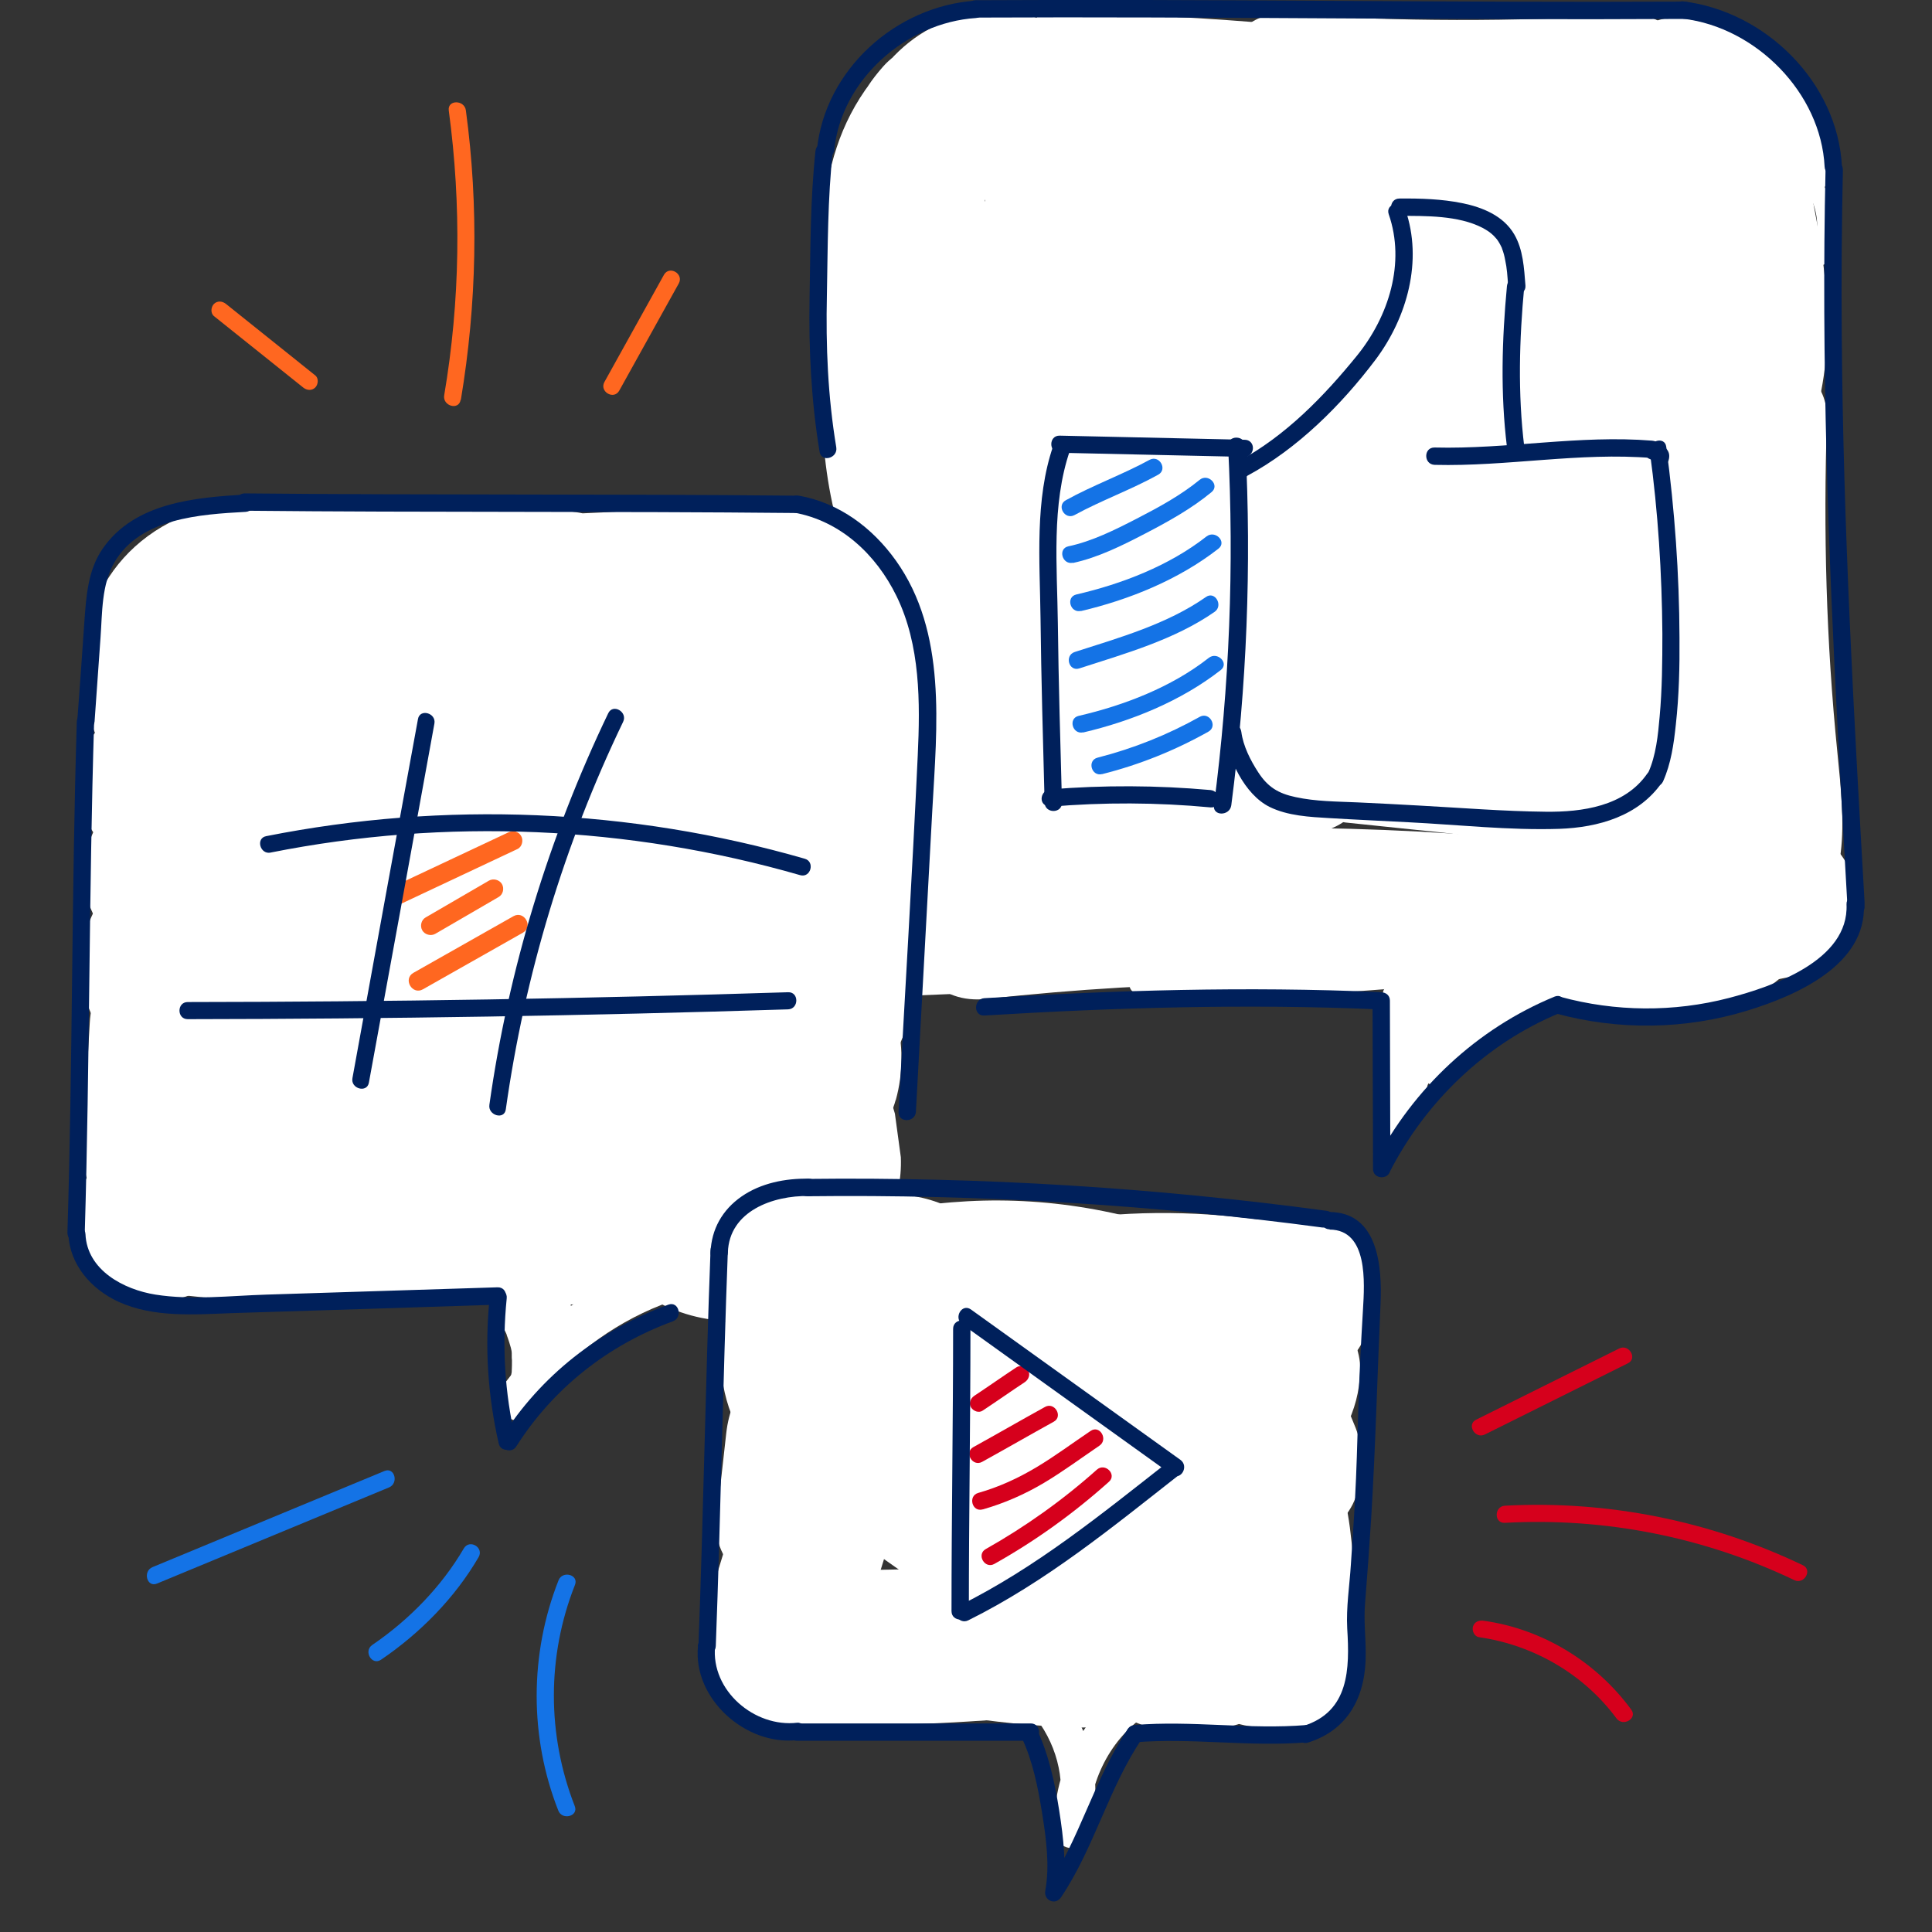 <?xml version="1.0" encoding="UTF-8"?>
<svg xmlns="http://www.w3.org/2000/svg" width="100" height="100" viewBox="0 0 100 100" fill="none">
  <rect x="0" y="0" width="100" height="100" fill="#333333" stroke="none"/>
  <g clip-path="url(#clip0_1277_374832)">
    <path d="M5.344 38.885C8.994 45.901 14.428 51.606 20.972 55.989C24.775 58.54 30.362 56.721 32.583 52.941C35.016 48.772 33.351 43.893 29.535 41.33C27.858 40.208 25.956 38.59 24.043 36.452C22.779 35.034 21.302 32.814 20.003 30.309C17.889 26.246 12.207 25.03 8.392 27.262C4.27 29.683 3.218 34.798 5.344 38.885Z" fill="white"></path>
    <path d="M40.261 62.721C40.462 62.308 40.698 61.918 40.911 61.505C41.608 60.111 39.635 62.757 40.698 61.765C40.993 61.493 41.466 61.151 41.69 60.82C40.533 61.706 40.297 61.895 40.97 61.399C41.596 60.926 42.222 60.442 42.836 59.946C44.277 58.717 45.517 56.827 45.978 55.008C46.71 52.126 46.285 49.906 45.045 47.177C44.218 45.358 41.82 43.787 39.978 43.279C37.946 42.724 35.241 42.972 33.446 44.13C31.65 45.287 30.044 47.035 29.548 49.197C29.016 51.547 29.406 53.544 30.398 55.729L30.552 56.071L29.394 51.795L29.441 52.173L29.748 49.917C29.748 50.177 29.678 50.437 29.559 50.673L30.41 48.642C30.493 48.512 31.816 47.094 30.989 47.815C31.083 47.732 32.666 46.516 31.768 47.189C30.764 47.933 29.713 48.677 28.851 49.587C27.575 50.921 26.406 52.469 25.614 54.146C24.622 56.249 24.126 58.363 24.764 60.678C25.307 62.651 26.831 64.777 28.662 65.745C32.43 67.742 38.241 66.986 40.273 62.698L40.261 62.721Z" fill="white"></path>
    <path d="M41.454 77.664C44.395 79.743 47.348 81.822 50.289 83.888C53.928 86.452 59.881 84.656 61.901 80.841C64.204 76.483 62.739 71.97 58.853 69.23C55.912 67.151 52.959 65.072 50.018 63.005C46.38 60.442 40.426 62.237 38.407 66.052C36.103 70.411 37.568 74.923 41.454 77.664Z" fill="white"></path>
    <path d="M55.38 85.164C66.294 85.164 66.318 68.202 55.38 68.202C44.442 68.202 44.442 85.164 55.38 85.164Z" fill="white"></path>
    <path d="M58.333 87.338C69.248 87.338 69.271 70.376 58.333 70.376C47.395 70.376 47.395 87.338 58.333 87.338Z" fill="white"></path>
    <path d="M59.113 87.798C70.027 87.798 70.05 70.836 59.113 70.836C48.175 70.836 48.175 87.798 59.113 87.798Z" fill="white"></path>
    <path d="M60.353 88.885C71.267 88.885 71.291 71.923 60.353 71.923C49.415 71.923 49.415 88.885 60.353 88.885Z" fill="white"></path>
    <path d="M60.66 89.192C71.574 89.192 71.597 72.23 60.66 72.23C49.722 72.23 49.722 89.192 60.66 89.192Z" fill="white"></path>
    <path d="M70.062 81.183C70.062 80.947 70.051 80.723 70.027 80.498C69.933 79.553 69.838 78.573 69.614 77.652C69.555 77.427 69.484 77.215 69.401 76.99C69.07 76.128 68.716 75.242 68.291 74.415C67.759 73.423 67.027 72.632 66.106 72.041C65.29 71.297 64.322 70.789 63.223 70.517C62.101 70.163 60.967 70.116 59.845 70.364C58.711 70.411 57.66 70.754 56.691 71.368C54.884 72.537 53.289 74.273 52.793 76.435L52.486 78.691C52.486 80.227 52.876 81.644 53.644 82.967C53.727 83.121 53.797 83.274 53.868 83.44L53.018 81.408C53.183 81.845 53.301 82.282 53.36 82.743L53.053 80.487C53.077 80.711 53.089 80.947 53.089 81.172C53.041 82.341 53.289 83.428 53.821 84.444C54.164 85.495 54.742 86.404 55.569 87.172C56.337 87.999 57.246 88.59 58.298 88.92C59.314 89.452 60.4 89.7 61.57 89.653C63.767 89.558 66.035 88.838 67.57 87.172C69.106 85.507 70.062 83.475 70.051 81.172L70.062 81.183Z" fill="white"></path>
    <path d="M39.541 51.725C44.667 51.666 49.793 51.465 54.92 51.146C59.491 50.862 63.401 47.449 63.401 42.665C63.401 38.294 59.515 33.889 54.92 34.184C49.805 34.503 44.679 34.704 39.541 34.763C34.958 34.822 31.06 38.625 31.06 43.244C31.06 47.862 34.946 51.784 39.541 51.725Z" fill="white"></path>
    <path d="M37.603 46.634C42.635 44.933 47.596 43.988 52.9 43.929C63.802 43.787 63.837 26.813 52.9 26.967C46.167 27.061 39.469 28.124 33.091 30.286C28.756 31.751 25.897 36.121 27.161 40.716C28.319 44.944 33.233 48.122 37.591 46.645L37.603 46.634Z" fill="white"></path>
    <path d="M39.233 25.951H38.926C37.757 25.904 36.67 26.152 35.654 26.683C34.603 27.026 33.693 27.605 32.926 28.431C32.099 29.199 31.508 30.109 31.177 31.16C30.646 32.176 30.398 33.263 30.445 34.432L30.752 36.688C31.154 38.129 31.886 39.369 32.938 40.432L34.65 41.755C35.973 42.523 37.402 42.913 38.926 42.913H39.233C40.403 42.96 41.489 42.712 42.505 42.181C43.556 41.838 44.466 41.259 45.234 40.432C46.06 39.664 46.651 38.755 46.982 37.704C47.513 36.688 47.761 35.601 47.714 34.432L47.407 32.176C47.005 30.735 46.273 29.494 45.222 28.431L43.509 27.108C42.186 26.341 40.757 25.951 39.233 25.951Z" fill="white"></path>
    <path d="M38.76 25.868C34.709 26.352 30.669 26.624 26.582 26.671V43.633C27.291 43.539 27.999 43.444 28.696 43.362C33.244 42.771 37.177 39.889 37.177 34.881C37.177 29.872 33.291 26.589 28.696 26.4C24.102 26.211 19.672 26.104 15.16 26.069C4.246 25.998 4.234 42.96 15.16 43.031C19.672 43.066 24.184 43.173 28.696 43.362V26.4C27.988 26.494 27.279 26.589 26.582 26.671C22.034 27.262 18.101 30.144 18.101 35.152C18.101 39.7 21.987 43.692 26.582 43.633C30.669 43.586 34.697 43.314 38.76 42.83C43.308 42.287 47.241 39.322 47.241 34.349C47.241 30.191 43.343 25.325 38.76 25.868Z" fill="white"></path>
    <path d="M12.526 66.998L23.865 67.068C28.307 67.092 32.547 63.147 32.346 58.587C32.146 54.028 28.614 50.13 23.865 50.106L12.526 50.035C8.085 50.012 3.844 53.957 4.045 58.517C4.246 63.076 7.778 66.974 12.526 66.998Z" fill="white"></path>
    <path d="M38.146 51.417H37.992C36.823 51.37 35.736 51.618 34.721 52.15C33.669 52.492 32.76 53.071 31.992 53.898C31.165 54.666 30.575 55.575 30.244 56.627C29.712 57.642 29.464 58.729 29.512 59.898L29.819 62.154C30.22 63.596 30.953 64.836 32.004 65.899L33.717 67.222C35.039 67.99 36.469 68.379 37.992 68.379H38.146C39.316 68.427 40.402 68.179 41.418 67.647C42.469 67.305 43.379 66.726 44.147 65.899C44.973 65.131 45.564 64.222 45.895 63.17C46.426 62.154 46.674 61.068 46.627 59.898L46.32 57.642C45.918 56.201 45.186 54.961 44.135 53.898L42.422 52.575C41.099 51.807 39.67 51.417 38.146 51.417Z" fill="white"></path>
    <path d="M7.175 50.272L7.246 50.472V48.334L7.482 47.756L8.923 46.315L9.502 46.067H11.64L11.439 45.996L13.837 47.838C14.062 49.173 14.156 49.516 14.121 48.878C14.121 48.665 14.121 48.453 14.109 48.24C14.109 47.815 14.085 47.389 14.073 46.953C14.05 46.102 14.038 45.24 14.014 44.389C13.979 42.688 12.798 40.905 11.061 40.515C9.195 40.09 7.612 40.858 6.526 42.358L6.289 42.677C5.049 44.389 5.935 47.224 7.73 48.169C9.809 49.268 11.912 48.547 13.223 46.728L13.459 46.409L5.97 44.377C6.029 46.929 5.569 50.177 7.199 52.291C10.081 56.024 16.495 52.599 14.912 48.122C14.215 46.149 12.136 44.614 9.975 45.311C8.026 45.949 6.419 48.134 7.163 50.248L7.175 50.272Z" fill="white"></path>
    <path d="M4.647 52.918L4.505 55.398C4.446 56.39 4.99 57.548 5.687 58.245C6.383 58.942 7.529 59.461 8.533 59.426C10.813 59.32 12.419 57.654 12.549 55.41L12.691 52.929C12.75 51.937 12.207 50.78 11.51 50.083C10.813 49.386 9.667 48.866 8.663 48.901C6.383 49.008 4.777 50.673 4.647 52.918Z" fill="white"></path>
    <path d="M6.798 37.597C6.668 37.739 6.526 37.869 6.384 37.987L7.199 37.361C7.117 37.42 7.046 37.456 6.963 37.503L7.92 37.101C7.837 37.137 7.766 37.16 7.684 37.172L8.747 37.031C8.664 37.031 8.593 37.031 8.511 37.031L9.574 37.172C9.574 37.172 9.467 37.149 9.42 37.125L10.377 37.527C10.377 37.527 10.282 37.479 10.247 37.456L11.062 38.082C11.062 38.082 10.991 38.011 10.956 37.975L11.582 38.791L11.546 38.72L11.948 39.676C11.948 39.676 11.912 39.582 11.912 39.535L12.054 40.598V40.527C12.007 40.881 11.96 41.236 11.912 41.59C11.912 41.543 11.936 41.495 11.948 41.448L11.546 42.405C11.546 42.405 11.593 42.322 11.617 42.287L10.991 43.102L11.038 43.055L10.223 43.681C10.223 43.681 10.294 43.633 10.341 43.61L9.385 44.011H9.444C9.089 44.047 8.735 44.094 8.381 44.141H8.451C8.097 44.094 7.743 44.047 7.388 43.999H7.459C8.487 44.283 9.644 44.153 10.554 43.61C11.393 43.125 12.184 42.169 12.397 41.212C12.633 40.184 12.586 39.027 11.995 38.117C11.405 37.208 10.625 36.534 9.597 36.275C7.589 35.767 5.687 36.629 4.624 38.353C3.561 40.078 3.987 42.358 5.357 43.716C6.526 44.862 8.31 45.322 9.893 44.885C10.908 44.614 11.771 44.011 12.491 43.267C13.212 42.523 13.672 41.472 13.672 40.42C13.672 39.44 13.235 38.259 12.491 37.574C11.747 36.889 10.719 36.345 9.644 36.393C8.57 36.44 7.554 36.794 6.798 37.574V37.597Z" fill="white"></path>
    <path d="M6.206 43.409L5.746 44.224L9.218 42.239H9.148C9.502 42.287 9.856 42.334 10.211 42.381C10.14 42.381 10.081 42.358 10.01 42.334L10.967 42.736C10.884 42.7 10.813 42.653 10.742 42.594L11.557 43.22C11.557 43.22 11.463 43.125 11.415 43.078L12.041 43.893C11.982 43.822 11.935 43.74 11.9 43.657L12.301 44.614C12.254 44.507 12.23 44.401 12.207 44.283L12.349 45.346C12.349 45.275 12.349 45.216 12.349 45.145L12.207 46.208C12.219 46.114 12.242 46.031 12.278 45.949L11.876 46.905C11.876 46.905 11.923 46.823 11.947 46.787L11.321 47.602L11.368 47.543C11.758 47.177 12.041 46.752 12.195 46.256C12.443 45.771 12.561 45.263 12.538 44.708C12.538 43.728 12.101 42.547 11.356 41.861C10.612 41.176 9.585 40.633 8.51 40.68L7.447 40.822C6.762 41.011 6.171 41.354 5.675 41.85C5.45 42.133 5.167 42.44 4.99 42.747C4.813 43.055 4.659 43.468 4.541 43.799C4.399 44.2 4.34 44.791 4.328 45.122C4.316 45.547 4.399 46.008 4.482 46.433C4.541 46.716 4.659 46.941 4.777 47.212C4.895 47.484 4.966 47.697 5.12 47.933C5.639 48.677 5.97 48.996 6.702 49.516C7.435 50.035 8.344 50.201 9.23 50.248C10.612 50.331 12.03 49.433 12.703 48.264L13.164 47.449C13.683 46.539 13.849 45.37 13.565 44.354C13.305 43.421 12.585 42.417 11.723 41.956C10.789 41.46 9.655 41.212 8.628 41.554C7.6 41.897 6.75 42.476 6.23 43.397L6.206 43.409Z" fill="white"></path>
    <path d="M9.112 46.728H8.356C9.644 48.405 10.943 50.106 12.231 51.795C12.55 50.614 12.573 49.291 12.207 48.122C11.9 47.142 11.262 46.244 10.364 45.724C9.467 45.204 8.238 45.004 7.27 45.322C6.301 45.641 5.356 46.244 4.872 47.165C4.388 48.087 4.14 49.22 4.47 50.26C4.518 50.402 4.553 50.543 4.577 50.697L4.435 49.634C4.458 49.858 4.47 50.071 4.435 50.295L4.577 49.232C4.553 49.386 4.529 49.528 4.482 49.669C4.293 50.378 4.293 51.099 4.482 51.807C4.612 52.327 4.848 52.788 5.203 53.177C5.486 53.614 5.864 53.957 6.325 54.217C6.951 54.583 7.624 54.76 8.356 54.76H9.112C10.128 54.796 11.239 54.311 11.959 53.603C12.68 52.894 13.176 51.76 13.14 50.756C13.105 49.752 12.751 48.642 11.959 47.909C11.168 47.177 10.211 46.752 9.112 46.728Z" fill="white"></path>
    <path d="M9.396 59.461L9.301 59.438L10.258 59.839L10.176 59.792L10.991 60.418L10.92 60.347L11.546 61.162L11.498 61.08L11.9 62.036L11.877 61.942L12.018 63.005V62.91C10.695 64.245 9.349 65.592 8.014 66.927C8.735 66.903 9.455 66.891 10.176 66.868C11.227 66.832 12.266 66.442 13.022 65.686C13.719 64.989 14.239 63.844 14.204 62.84C14.168 61.836 13.814 60.725 13.022 59.993C12.231 59.261 11.262 58.788 10.176 58.812C9.455 58.835 8.735 58.847 8.014 58.871C7.01 58.894 5.864 59.284 5.167 60.052L4.541 60.867C4.175 61.493 3.998 62.166 3.998 62.899C3.951 63.229 4.057 63.832 4.151 64.151C4.305 64.694 4.577 65.167 4.919 65.604C5.498 66.36 6.289 66.997 7.246 67.186C8.321 67.399 9.372 67.352 10.341 66.785C11.18 66.3 11.971 65.344 12.184 64.387C12.42 63.359 12.373 62.202 11.782 61.292C11.239 60.454 10.4 59.65 9.384 59.45L9.396 59.461Z" fill="white"></path>
    <path d="M9.738 67.068C11.912 67.328 14.073 67.352 16.258 67.175C18.444 66.998 20.381 65.45 20.274 63.159C20.18 61.139 18.503 58.953 16.258 59.142C14.014 59.331 11.912 59.296 9.738 59.036C7.565 58.776 5.628 61.056 5.722 63.052C5.828 65.438 7.494 66.808 9.738 67.068Z" fill="white"></path>
    <path d="M27.126 67.6L31.472 67.458C33.575 67.387 35.595 65.663 35.488 63.442C35.382 61.221 33.717 59.355 31.472 59.426L27.126 59.568C25.023 59.639 23.003 61.363 23.11 63.584C23.216 65.804 24.881 67.671 27.126 67.6Z" fill="white"></path>
    <path d="M46.367 56.934C46.757 55.516 46.757 54.04 46.367 52.622C46.108 51.654 45.387 50.732 44.525 50.224C43.663 49.717 42.399 49.504 41.43 49.823C39.351 50.496 38.028 52.599 38.619 54.76C38.678 54.961 38.713 55.162 38.749 55.374L38.607 54.311C38.642 54.63 38.642 54.937 38.607 55.256L38.749 54.193C38.713 54.406 38.678 54.607 38.619 54.807C38.347 55.812 38.501 57.005 39.02 57.902C39.505 58.741 40.462 59.532 41.418 59.745C42.446 59.981 43.603 59.934 44.513 59.343C45.422 58.753 46.084 57.973 46.356 56.946L46.367 56.934Z" fill="white"></path>
    <path d="M44.56 56.284C45.364 55.67 45.754 55.41 46.297 54.548C46.557 54.122 46.769 53.65 46.887 53.166C47.006 52.681 47.088 52.15 47.065 51.642C47.005 50.602 46.828 50.154 46.403 49.209C46.155 48.736 45.801 48.37 45.364 48.086C44.974 47.732 44.525 47.496 43.993 47.366C43.037 47.106 41.749 47.224 40.899 47.767C40.048 48.311 39.281 49.15 39.056 50.165L38.914 51.228C38.914 51.949 39.103 52.634 39.458 53.26L39.493 53.331L39.092 52.374C39.127 52.48 39.162 52.587 39.174 52.693L39.032 51.63C39.032 51.748 39.032 51.854 39.032 51.961L39.174 50.898C39.151 51.016 39.127 51.11 39.08 51.217L39.481 50.26C39.434 50.366 39.375 50.461 39.316 50.543L39.942 49.728C39.883 49.799 39.836 49.846 39.765 49.906L40.58 49.279L40.509 49.327C40.036 49.575 39.67 49.929 39.387 50.366C39.032 50.756 38.796 51.205 38.666 51.736C38.406 52.693 38.525 53.981 39.068 54.831C39.611 55.681 40.45 56.449 41.466 56.674L42.529 56.816C43.249 56.816 43.934 56.627 44.56 56.272V56.284Z" fill="white"></path>
    <path d="M40.166 89.228C44.265 89.381 48.352 89.287 52.438 88.932C57.553 88.495 57.6 80.451 52.438 80.9C48.352 81.254 44.265 81.349 40.166 81.195C34.992 80.995 35.004 89.027 40.166 89.228Z" fill="white"></path>
    <path d="M44.961 83.286C45.895 80.239 46.84 77.179 47.773 74.132C49.296 69.183 41.536 67.056 40.024 71.994C39.091 75.041 38.146 78.101 37.213 81.148C35.689 86.097 43.45 88.224 44.961 83.286Z" fill="white"></path>
    <path d="M45.116 78.715L45.623 74.179C45.86 72.088 43.604 70.069 41.608 70.163C39.233 70.269 37.84 71.935 37.591 74.179L37.084 78.715C36.847 80.805 39.103 82.825 41.1 82.731C43.474 82.625 44.868 80.959 45.116 78.715Z" fill="white"></path>
    <path d="M47.253 70.624C50.242 69.939 53.218 69.974 56.195 70.706C61.215 71.935 63.365 64.186 58.333 62.958C53.927 61.883 49.533 61.871 45.115 62.875C40.072 64.033 42.209 71.781 47.253 70.624Z" fill="white"></path>
    <path d="M57.092 70.966C60.057 70.695 62.986 70.765 65.904 71.356L64.947 64.009L64.534 64.198C62.573 65.119 62.065 67.942 63.093 69.691C64.274 71.699 66.613 72.053 68.585 71.132L68.999 70.943C72.07 69.501 71.326 64.257 68.042 63.596C64.416 62.875 60.778 62.592 57.092 62.922C54.931 63.111 53.076 64.635 53.076 66.938C53.076 68.958 54.919 71.155 57.092 70.954V70.966Z" fill="white"></path>
    <path d="M67.027 70.754C72.2 70.754 72.2 62.721 67.027 62.721C61.853 62.721 61.853 70.754 67.027 70.754Z" fill="white"></path>
    <path d="M65.326 89.393C70.499 89.393 70.499 81.361 65.326 81.361C60.152 81.361 60.152 89.393 65.326 89.393Z" fill="white"></path>
    <path d="M64.416 89.192L65.562 89.393C66.094 89.558 66.625 89.582 67.168 89.464C67.7 89.44 68.196 89.275 68.657 88.991C69.495 88.507 70.287 87.55 70.499 86.593C70.736 85.566 70.688 84.408 70.098 83.499C69.507 82.589 68.728 81.963 67.7 81.656C67.216 81.502 66.719 81.361 66.235 81.207C65.255 80.912 64.015 81.101 63.141 81.609C62.266 82.117 61.511 83.05 61.298 84.007C61.062 85.034 61.109 86.192 61.699 87.101C62.29 88.011 63.07 88.637 64.097 88.944C64.582 89.097 65.078 89.239 65.562 89.393L67.7 81.644L66.554 81.443C66.023 81.278 65.491 81.254 64.948 81.373C64.416 81.396 63.92 81.561 63.459 81.845C62.621 82.329 61.829 83.286 61.617 84.243C61.38 85.27 61.428 86.428 62.018 87.338C62.55 88.164 63.4 89.015 64.416 89.18V89.192Z" fill="white"></path>
    <path d="M66.708 78.809L65.775 78.68C65.243 78.514 64.711 78.49 64.168 78.609C63.636 78.632 63.14 78.798 62.68 79.081C62.207 79.329 61.841 79.683 61.558 80.121C61.203 80.51 60.967 80.959 60.837 81.491L60.695 82.554C60.695 83.274 60.884 83.959 61.239 84.585L61.865 85.4C62.361 85.897 62.951 86.239 63.636 86.428L64.57 86.558C65.101 86.723 65.633 86.747 66.176 86.629C66.708 86.605 67.204 86.44 67.664 86.156C68.137 85.908 68.503 85.554 68.787 85.117C69.141 84.727 69.377 84.278 69.507 83.747L69.649 82.684C69.649 81.963 69.46 81.278 69.105 80.652L68.479 79.837C67.983 79.341 67.393 78.998 66.708 78.809Z" fill="white"></path>
    <path d="M56.006 81.373C55.096 81.361 54.187 81.325 53.277 81.254C52.25 81.172 52.049 81.148 51.187 81.006C49.119 80.676 46.757 81.538 46.249 83.818C45.812 85.755 46.84 88.401 49.06 88.755C51.281 89.109 53.679 89.381 56.029 89.416C58.132 89.44 60.14 87.55 60.045 85.4C59.951 83.251 58.285 81.408 56.029 81.384L56.006 81.373Z" fill="white"></path>
    <path d="M68.751 70.943L68.609 70.624C68.361 70.151 68.007 69.785 67.569 69.502C67.18 69.147 66.731 68.911 66.199 68.781C65.668 68.616 65.136 68.592 64.593 68.71C64.061 68.734 63.565 68.899 63.105 69.183L62.289 69.809C61.793 70.305 61.451 70.895 61.262 71.581L61.12 72.644C61.12 73.364 61.309 74.049 61.663 74.675L61.805 74.994C62.053 75.467 62.408 75.833 62.845 76.116C63.234 76.471 63.683 76.707 64.215 76.837C64.746 77.002 65.278 77.026 65.821 76.908C66.353 76.884 66.849 76.719 67.31 76.435L68.125 75.809C68.621 75.313 68.963 74.722 69.152 74.037L69.294 72.974C69.294 72.254 69.105 71.569 68.751 70.943Z" fill="white"></path>
    <path d="M68.326 75.644C68.609 75.407 68.798 75.124 69.034 74.829C69.271 74.533 69.483 74.273 69.637 73.943C70.121 72.927 70.369 72.076 70.405 70.931C70.428 69.915 69.932 68.793 69.223 68.084C68.515 67.375 67.381 66.867 66.377 66.903C65.373 66.938 64.262 67.293 63.53 68.084C62.798 68.876 62.384 69.832 62.349 70.931C62.349 71.049 62.349 71.155 62.325 71.273L62.467 70.21C62.432 70.399 62.384 70.576 62.325 70.754L62.727 69.797C62.632 70.009 62.526 70.198 62.396 70.387L63.022 69.572C62.904 69.726 62.774 69.856 62.632 69.974C61.888 70.612 61.451 71.864 61.451 72.821C61.451 73.777 61.888 74.982 62.632 75.667C63.377 76.352 64.404 76.896 65.479 76.849L66.542 76.707C67.227 76.518 67.818 76.175 68.314 75.679L68.326 75.644Z" fill="white"></path>
    <path d="M62.632 76.683C62.727 76.801 62.798 76.919 62.857 77.061L62.455 76.104C62.502 76.246 62.55 76.376 62.561 76.53L62.42 75.467C62.431 75.608 62.431 75.75 62.42 75.904L62.561 74.841C62.561 74.841 62.538 74.959 62.526 75.006C62.278 76.045 62.384 77.168 62.928 78.101C63.176 78.573 63.53 78.939 63.967 79.223C64.357 79.577 64.806 79.813 65.337 79.943C66.365 80.18 67.522 80.132 68.432 79.542C69.294 78.987 70.038 78.171 70.275 77.144C70.511 76.116 70.499 75.313 70.298 74.321C70.239 74.037 70.109 73.778 70.003 73.506C69.873 73.199 69.778 72.915 69.578 72.655C69.33 72.183 68.975 71.817 68.538 71.533C68.148 71.179 67.7 70.943 67.168 70.813C66.636 70.647 66.105 70.624 65.562 70.742C65.03 70.765 64.534 70.931 64.073 71.214C63.211 71.769 62.455 72.596 62.231 73.612L62.089 74.675C62.089 75.396 62.278 76.081 62.632 76.707V76.683Z" fill="white"></path>
    <path d="M91.004 42.724L85.5 43.787C83.433 44.188 82.063 46.775 82.689 48.724C83.397 50.933 85.417 51.961 87.626 51.536L93.131 50.472C95.198 50.071 96.568 47.484 95.942 45.535C95.233 43.326 93.213 42.299 91.004 42.724Z" fill="white"></path>
    <path d="M81.496 52.256C83.587 52.847 85.725 52.847 87.827 52.362C89.93 51.878 91.276 49.421 90.638 47.425C89.941 45.275 87.898 44.118 85.701 44.614C85.559 44.649 85.406 44.685 85.252 44.708C84.945 44.767 85.051 44.756 85.571 44.673C85.571 44.673 84.697 44.708 84.662 44.697H84.354C83.894 44.638 83.953 44.649 84.52 44.72C84.319 44.791 83.811 44.555 83.634 44.508C81.614 43.941 79.169 45.204 78.696 47.319C78.224 49.433 79.334 51.654 81.508 52.256H81.496Z" fill="white"></path>
    <path d="M86.906 8.953C86.74 8.93 86.008 8.764 86.528 8.93C86.634 8.965 87.343 9.237 86.717 8.953C86.126 8.694 86.646 8.93 86.764 9.001C86.918 9.083 87.106 9.249 87.26 9.32C87.095 9.261 86.634 8.753 86.988 9.142C87.071 9.237 87.213 9.426 87.319 9.485C87.095 9.379 86.811 8.741 87.177 9.331C87.284 9.497 87.366 9.674 87.461 9.851C88.382 11.753 91.229 12.403 92.953 11.292C94.902 10.04 95.375 7.82 94.394 5.8C93.709 4.394 92.587 3.272 91.311 2.386C89.977 1.453 88.477 1.122 86.894 0.921C85.949 0.803 84.697 1.453 84.047 2.103C83.35 2.799 82.831 3.945 82.866 4.949C82.901 5.953 83.256 7.064 84.047 7.796C84.886 8.564 85.772 8.835 86.894 8.977L86.906 8.953Z" fill="white"></path>
    <path d="M52.722 0.685C48.47 0.154 45.423 2.752 44.064 6.579L51.955 7.642L52.049 6.863L50.868 9.709L51.388 9.119L45.08 4.252C41.808 8.552 42.588 13.666 42.517 18.935C42.446 23.553 42.883 27.959 45.505 31.881C48.376 36.156 55.333 32.14 52.439 27.829C50.455 24.876 50.502 21.616 50.561 18.167C50.62 14.907 49.97 11.009 52.014 8.316C54.766 4.689 48.706 0.047 45.706 3.449C44.478 4.843 44.123 5.871 43.911 7.666C43.344 12.414 50.384 12.733 51.801 8.729H52.711C57.825 9.379 57.778 1.335 52.711 0.697L52.722 0.685Z" fill="white"></path>
    <path d="M44.454 13.3C44.891 18.427 44.973 23.553 44.702 28.691C44.595 30.676 46.639 32.955 48.718 32.707L49.332 32.636C51.505 32.377 53.324 30.971 53.348 28.62C53.372 26.648 51.482 24.344 49.332 24.604L48.718 24.675L52.734 28.691C53.017 23.553 52.935 18.427 52.486 13.3C52.037 8.174 44.005 8.138 44.454 13.3Z" fill="white"></path>
    <path d="M50.005 13.005C48.989 18.143 48.564 23.305 48.848 28.526C49.131 33.747 57.175 33.7 56.88 28.526C56.632 24.014 56.88 19.572 57.742 15.131C58.746 10.076 50.998 7.914 49.993 12.993L50.005 13.005Z" fill="white"></path>
    <path d="M53.584 14.86C53.171 20.352 53.077 25.833 53.277 31.325C53.466 36.475 61.51 36.511 61.309 31.325C61.109 25.833 61.203 20.34 61.617 14.86C62.006 9.698 53.962 9.721 53.584 14.86Z" fill="white"></path>
    <path d="M59.502 17.234C58.262 23.388 57.01 29.53 55.769 35.684C54.742 40.728 62.49 42.889 63.518 37.822C64.758 31.668 66.01 25.526 67.251 19.372C68.278 14.328 60.53 12.166 59.502 17.234Z" fill="white"></path>
    <path d="M64.806 18.97C61.711 26.648 59.431 34.503 57.92 42.641C56.986 47.697 64.735 49.87 65.668 44.779C67.168 36.641 69.46 28.774 72.555 21.108C74.492 16.312 66.719 14.233 64.806 18.97Z" fill="white"></path>
    <path d="M51.092 51.701C60.246 50.697 69.365 50.614 78.543 51.441C83.693 51.914 83.657 43.87 78.543 43.409C69.365 42.582 60.246 42.665 51.092 43.669C46.001 44.224 45.954 52.268 51.092 51.701Z" fill="white"></path>
    <path d="M67.795 33.44C64.534 35.507 61.263 37.574 58.002 39.629C53.644 42.381 57.672 49.339 62.054 46.563L71.846 40.373C76.205 37.621 72.177 30.664 67.795 33.44Z" fill="white"></path>
    <path d="M25.991 68.616C26.086 68.781 26.18 68.958 26.251 69.135C26.157 68.935 26.275 69.218 26.287 69.265C26.31 69.336 26.334 69.407 26.358 69.478C26.405 69.643 26.488 69.868 26.488 70.045C26.488 69.809 26.488 70.116 26.488 70.163C26.488 70.246 26.488 70.328 26.499 70.411C26.499 70.588 26.499 70.777 26.488 70.954C26.488 71.002 26.488 71.049 26.476 71.096C26.488 70.978 26.488 70.966 26.476 71.073C26.464 71.155 26.44 71.238 26.428 71.321C26.393 71.498 26.334 71.675 26.275 71.84C26.263 71.876 26.133 72.159 26.228 71.958C26.18 72.041 26.145 72.136 26.098 72.218C25.885 72.632 25.98 73.21 26.417 73.435C26.83 73.647 27.409 73.553 27.633 73.116C28.519 71.427 28.496 69.348 27.515 67.706C27.279 67.305 26.7 67.127 26.299 67.387C25.897 67.647 25.72 68.179 25.98 68.604L25.991 68.616Z" fill="white"></path>
    <path d="M27.575 72.62C29.264 70.364 31.614 68.568 34.236 67.541C34.685 67.364 34.992 66.938 34.862 66.442C34.744 66.017 34.213 65.639 33.764 65.816C30.669 67.033 28.035 69.053 26.039 71.71C25.755 72.1 25.98 72.703 26.358 72.927C26.819 73.199 27.291 72.998 27.575 72.608V72.62Z" fill="white"></path>
    <path d="M32.028 66.005C31.768 66.171 28.933 67.978 28.945 67.99L29.04 67.954C28.886 67.99 28.957 68.001 29.264 67.966L29.512 68.12C29.595 68.238 29.607 68.261 29.559 68.179C29.595 68.249 29.619 68.356 29.595 68.214C29.548 68.013 29.595 68.32 29.595 68.238C29.595 67.942 29.548 67.647 29.524 67.352C29.477 66.726 29.43 66.112 29.382 65.486C29.347 65.025 28.992 64.564 28.485 64.588C28.036 64.611 27.551 64.978 27.587 65.486C27.646 66.206 27.693 66.938 27.752 67.659C27.776 68.001 27.776 68.368 27.87 68.71C28 69.194 28.343 69.572 28.839 69.679C29.335 69.785 29.772 69.561 30.174 69.301L31.071 68.722L32.926 67.529C33.316 67.281 33.516 66.726 33.245 66.312C32.997 65.922 32.441 65.722 32.028 65.993V66.005Z" fill="white"></path>
    <path d="M29.37 68.072C29.287 68.061 29.205 68.049 29.122 68.025C29.087 68.025 29.051 68.001 29.016 67.99C28.874 67.942 29.169 68.061 29.075 68.013C28.992 67.978 28.921 67.931 28.85 67.883C28.815 67.86 28.791 67.836 28.756 67.812C28.673 67.753 28.909 67.954 28.803 67.848C28.744 67.789 28.685 67.742 28.638 67.683C28.567 67.612 28.567 67.541 28.661 67.718C28.649 67.683 28.614 67.659 28.59 67.624C28.543 67.553 28.508 67.494 28.472 67.423C28.425 67.328 28.543 67.624 28.496 67.482C28.484 67.434 28.46 67.387 28.449 67.352C28.449 67.316 28.425 67.269 28.425 67.234C28.39 67.045 28.425 67.305 28.425 67.305C28.425 67.305 28.425 67.08 28.425 67.068V66.927C28.425 66.927 28.378 67.186 28.425 66.998C28.437 66.915 28.46 66.844 28.484 66.761C28.496 66.726 28.52 66.69 28.531 66.643C28.472 66.856 28.484 66.761 28.531 66.678C28.567 66.608 28.614 66.537 28.661 66.478C28.756 66.336 28.52 66.631 28.638 66.501C28.661 66.478 28.685 66.454 28.697 66.43C28.732 66.395 28.767 66.36 28.803 66.336C28.921 66.23 28.638 66.454 28.779 66.36C28.968 66.218 29.122 66.064 29.193 65.828C29.252 65.615 29.228 65.332 29.098 65.143C28.862 64.765 28.283 64.529 27.882 64.824C27.386 65.178 27.043 65.627 26.819 66.206C26.63 66.702 26.606 67.281 26.736 67.789C26.984 68.781 27.893 69.655 28.909 69.797C29.157 69.832 29.37 69.844 29.594 69.702C29.783 69.596 29.96 69.383 30.008 69.171C30.055 68.946 30.043 68.687 29.913 68.486C29.795 68.309 29.606 68.108 29.382 68.072H29.37Z" fill="white"></path>
    <path d="M28.697 67.777C28.697 67.777 28.449 67.624 28.46 67.624C28.555 67.694 28.579 67.718 28.531 67.671C28.508 67.647 28.484 67.635 28.46 67.612C28.425 67.576 28.39 67.553 28.354 67.517C28.283 67.446 28.224 67.375 28.153 67.305C28.023 67.163 28.177 67.328 28.165 67.328C28.165 67.328 28.071 67.198 28.071 67.186C28.035 67.139 27.799 66.678 27.799 66.678C27.811 66.678 27.882 66.891 27.811 66.702C27.799 66.655 27.775 66.608 27.764 66.56C27.728 66.454 27.704 66.36 27.681 66.253C27.681 66.206 27.657 66.159 27.657 66.112C27.657 66.076 27.634 65.911 27.657 66.064C27.681 66.218 27.657 66.041 27.657 66.017C27.657 65.97 27.657 65.923 27.657 65.875C27.657 65.769 27.657 65.663 27.657 65.556C27.657 65.509 27.657 65.462 27.657 65.415C27.657 65.273 27.704 65.391 27.657 65.45C27.693 65.403 27.704 65.226 27.716 65.167C27.74 65.072 27.764 64.978 27.799 64.895C27.799 64.871 27.823 64.836 27.834 64.812C27.858 64.753 27.846 64.777 27.799 64.895C27.799 64.895 27.858 64.777 27.858 64.765C27.905 64.671 27.964 64.576 28.023 64.493C28.283 64.103 28.118 63.489 27.704 63.277C27.256 63.041 26.759 63.182 26.488 63.596C25.283 65.462 25.956 68.167 27.834 69.301C28.236 69.537 28.838 69.407 29.051 68.982C29.264 68.557 29.157 68.013 28.732 67.765L28.697 67.777Z" fill="white"></path>
    <path d="M40.013 88.46C45.222 89.086 50.466 89.216 55.699 88.85C56.845 88.767 56.845 86.983 55.699 87.066C50.466 87.432 45.222 87.302 40.013 86.676C38.879 86.534 38.879 88.33 40.013 88.46Z" fill="white"></path>
    <path d="M53.845 89.239C54.92 90.834 55.203 92.747 54.624 94.555L56.372 94.791C56.254 92.464 57.353 90.125 59.266 88.802C59.668 88.531 59.845 88.023 59.585 87.586C59.361 87.196 58.758 86.995 58.369 87.267C55.935 88.944 54.435 91.826 54.589 94.791C54.636 95.795 56.03 96.007 56.337 95.027C57.046 92.806 56.691 90.267 55.38 88.33C55.109 87.928 54.589 87.751 54.164 88.011C53.774 88.247 53.573 88.826 53.845 89.228V89.239Z" fill="white"></path>
    <path d="M72.13 51.618C72.567 53.709 72.33 55.859 71.527 57.831C71.35 58.28 71.728 58.812 72.153 58.93C72.661 59.072 73.075 58.753 73.252 58.304C74.173 56.036 74.362 53.532 73.854 51.134C73.76 50.661 73.204 50.39 72.756 50.508C72.271 50.638 72.035 51.134 72.13 51.606V51.618Z" fill="white"></path>
    <path d="M73.204 57.477C74.456 54.595 76.866 52.315 79.795 51.311C80.256 51.158 80.551 50.697 80.421 50.213C80.303 49.764 79.784 49.433 79.323 49.587C75.945 50.744 73.086 53.295 71.657 56.579C71.468 57.016 71.527 57.536 71.976 57.796C72.354 58.02 73.003 57.926 73.192 57.477H73.204Z" fill="white"></path>
    <path d="M79.181 50.461C77.303 51.76 75.508 53.177 73.807 54.713C73.464 55.032 73.464 55.658 73.807 55.977C74.173 56.319 74.704 56.308 75.071 55.977C76.713 54.5 78.295 53.236 80.079 52.008C80.457 51.748 80.669 51.217 80.398 50.791C80.15 50.413 79.583 50.189 79.181 50.472V50.461Z" fill="white"></path>
    <path d="M75.767 52.528C75.33 51.736 75.059 51.016 74.858 50.083C74.751 49.598 74.716 49.374 74.692 48.878C74.657 48.405 74.669 47.945 74.704 47.472C74.74 47 74.267 46.563 73.806 46.575C73.287 46.598 72.956 46.964 72.909 47.472C72.743 49.528 73.228 51.618 74.22 53.425C74.444 53.839 75.047 54.004 75.437 53.744C75.826 53.485 75.992 52.965 75.755 52.528H75.767Z" fill="white"></path>
    <path d="M54.293 2.433C58.392 2.492 62.502 2.717 66.589 3.071C67.735 3.177 67.723 1.382 66.589 1.287C62.502 0.921 58.404 0.709 54.293 0.65C53.147 0.626 53.147 2.421 54.293 2.433Z" fill="white"></path>
    <path d="M66.555 6.981C72.46 7.371 78.343 7.383 84.249 7.016C88.241 6.768 88.277 0.52 84.249 0.768C78.343 1.134 72.449 1.122 66.555 0.732C62.538 0.473 62.55 6.721 66.555 6.981Z" fill="white"></path>
    <path d="M72.672 7.477C68.444 11.906 64.227 16.336 59.998 20.765C57.659 23.222 60.79 27.817 63.79 25.679L64.262 25.348C67.499 23.021 64.38 17.6 61.108 19.95L60.636 20.281L64.428 25.195C68.656 20.765 72.873 16.336 77.102 11.906C79.878 9.001 75.46 4.571 72.684 7.489L72.672 7.477Z" fill="white"></path>
    <path d="M71.952 5.764C67.724 8.115 63.672 10.737 59.774 13.607C56.573 15.97 59.68 21.391 62.928 19.005C66.826 16.135 70.877 13.525 75.106 11.162C78.614 9.202 75.472 3.803 71.952 5.764Z" fill="white"></path>
    <path d="M68.243 5.646L57.329 11.458C53.773 13.348 56.927 18.745 60.483 16.856C64.038 14.966 67.759 12.981 71.397 11.044C75.035 9.107 71.798 3.756 68.243 5.646Z" fill="white"></path>
    <path d="M66.306 4.737C61.759 6.308 57.329 8.162 53.006 10.265C49.392 12.025 52.557 17.423 56.16 15.663C59.999 13.785 63.932 12.166 67.972 10.761C71.751 9.45 70.121 3.414 66.306 4.737Z" fill="white"></path>
    <path d="M60.601 4.855L53.148 7.335C49.356 8.599 50.974 14.635 54.813 13.359L62.267 10.879C66.058 9.615 64.44 3.579 60.601 4.855Z" fill="white"></path>
    <path d="M63.223 1.358L54.919 3.815C52.049 4.666 51.848 9.083 54.919 9.839L55.486 9.981C59.396 10.938 61.061 4.914 57.152 3.957L56.585 3.815V9.839L64.888 7.383C68.739 6.249 67.097 0.213 63.223 1.358Z" fill="white"></path>
    <path d="M56.16 7.867L58.333 7.654C59.184 7.572 59.916 7.359 60.542 6.745C61.085 6.201 61.487 5.315 61.451 4.536C61.416 3.756 61.144 2.894 60.542 2.327C59.963 1.795 59.148 1.335 58.333 1.417L56.16 1.63C55.309 1.713 54.577 1.925 53.951 2.54C53.407 3.083 53.006 3.969 53.041 4.748C53.077 5.528 53.348 6.39 53.951 6.957C54.529 7.489 55.345 7.949 56.16 7.867Z" fill="white"></path>
    <path d="M75.448 8.847C72.874 15.875 68.846 23.565 68.468 31.125C68.267 35.141 74.515 35.129 74.716 31.125C75.059 24.273 79.134 16.903 81.473 10.513C82.855 6.733 76.819 5.103 75.448 8.847Z" fill="white"></path>
    <path d="M73.31 8.694C68.468 18.663 65.597 29.116 64.652 40.161C64.31 44.165 70.558 44.141 70.901 40.161C71.751 30.25 74.362 20.801 78.709 11.848C80.457 8.245 75.07 5.067 73.31 8.694Z" fill="white"></path>
    <path d="M64.7 42.523C73.594 42.169 82.429 42.57 91.265 43.74C95.245 44.271 95.198 38.011 91.265 37.491C82.441 36.322 73.606 35.92 64.7 36.275C60.695 36.44 60.672 42.688 64.7 42.523Z" fill="white"></path>
    <path d="M79.145 45.594L86.292 45.889C90.32 46.055 90.308 39.806 86.292 39.641L79.145 39.346C75.118 39.18 75.129 45.429 79.145 45.594Z" fill="white"></path>
    <path d="M87.851 12.261C88.938 17.86 87.839 20.966 84.839 25.632C82.725 28.928 80.587 32.211 78.461 35.507C76.335 38.802 81.685 42.039 83.859 38.661C86.835 34.054 90.296 29.494 92.765 24.593C95.104 19.951 94.844 15.592 93.875 10.607C93.108 6.662 87.083 8.328 87.851 12.273V12.261Z" fill="white"></path>
    <path d="M81.473 18.557C80.41 24.073 77.965 28.868 74.008 32.873C71.184 35.743 75.59 40.161 78.425 37.29C83.079 32.577 86.245 26.73 87.497 20.21C88.253 16.277 82.229 14.6 81.473 18.545V18.557Z" fill="white"></path>
    <path d="M78.827 23.376C75.673 25.502 73.075 28.231 71.232 31.562C69.283 35.082 74.681 38.235 76.63 34.715C77.953 32.329 79.713 30.298 81.981 28.762C83.375 27.817 83.989 26.01 83.103 24.486C82.288 23.104 80.233 22.419 78.827 23.364V23.376Z" fill="white"></path>
    <path d="M76.677 18.628C73.972 21.344 71.586 24.368 69.578 27.628C67.463 31.066 72.862 34.208 74.976 30.782C76.724 27.959 78.756 25.396 81.094 23.045C83.941 20.198 79.523 15.769 76.677 18.628Z" fill="white"></path>
    <path d="M78.969 7.572C76.96 10.867 75.295 14.304 73.842 17.872C73.204 19.431 74.539 21.309 76.027 21.71C77.811 22.206 79.228 21.096 79.866 19.525C81.118 16.466 82.654 13.537 84.367 10.713C86.457 7.264 81.059 4.122 78.969 7.56V7.572Z" fill="white"></path>
    <path d="M81.614 8.008C80.149 11.706 78.685 15.415 77.22 19.112C75.755 22.809 81.779 24.474 83.244 20.777L87.638 9.674C89.115 5.93 83.079 4.311 81.614 8.008Z" fill="white"></path>
    <path d="M85.158 9.733C83.197 13.217 81.614 16.891 80.433 20.706C79.252 24.522 85.276 26.211 86.457 22.372C87.485 19.053 88.843 15.922 90.544 12.887C92.517 9.379 87.118 6.225 85.146 9.733H85.158Z" fill="white"></path>
    <path d="M83.374 11.446C82.937 21.332 83.917 31.042 86.244 40.657C87.189 44.566 93.225 42.913 92.268 38.991C90.071 29.908 89.209 20.777 89.622 11.446C89.799 7.43 83.551 7.43 83.374 11.446Z" fill="white"></path>
    <path d="M88.312 21.746C88.17 25.892 88.194 30.038 88.453 34.184C88.583 36.168 90.272 42.594 88.82 44.342C86.268 47.413 90.662 51.855 93.237 48.76C95.812 45.665 95.481 42.736 95.103 38.956C94.525 33.227 94.371 27.498 94.56 21.746C94.69 17.718 88.442 17.73 88.312 21.746Z" fill="white"></path>
    <path d="M77.917 49.61L77.775 48.984C77.68 48.583 77.492 48.228 77.22 47.921C76.995 47.578 76.712 47.307 76.346 47.118C75.991 46.893 75.602 46.764 75.188 46.752C74.775 46.657 74.361 46.681 73.936 46.811L73.192 47.13C72.719 47.413 72.353 47.779 72.07 48.252L71.751 48.996C71.597 49.551 71.597 50.106 71.751 50.661L71.893 51.288C71.987 51.689 72.176 52.043 72.448 52.351C72.672 52.693 72.956 52.965 73.322 53.154C73.676 53.378 74.066 53.508 74.48 53.52C74.893 53.614 75.306 53.591 75.731 53.461L76.476 53.142C76.948 52.858 77.314 52.492 77.598 52.02L77.917 51.276C78.07 50.721 78.07 50.165 77.917 49.61Z" fill="white"></path>
    <path d="M64.841 40.267C61.026 41.271 57.246 41.472 53.336 40.999C49.426 40.527 49.391 46.764 53.336 47.248C57.778 47.791 62.183 47.437 66.507 46.291C70.393 45.264 68.739 39.239 64.841 40.267Z" fill="white"></path>
    <path d="M79.406 33.664L80.705 43.598C80.918 45.275 81.981 46.728 83.835 46.728C85.359 46.728 87.178 45.287 86.965 43.598L85.666 33.664C85.453 31.987 84.39 30.534 82.536 30.534C81.012 30.534 79.193 31.975 79.406 33.664Z" fill="white"></path>
    <path d="M77.268 42.641C76.039 42.31 74.764 42.216 73.5 42.074C72.236 41.932 70.913 41.803 69.614 41.673C69.047 41.614 69.047 42.511 69.614 42.57C70.866 42.7 72.106 42.83 73.358 42.96C74.61 43.09 75.827 43.184 77.032 43.503C77.587 43.645 77.823 42.795 77.268 42.641Z" fill="white"></path>
    <path d="M58.888 51.417C63.129 51.618 67.381 51.547 71.621 51.205C72.188 51.158 72.2 50.272 71.621 50.307C67.381 50.65 63.129 50.721 58.888 50.52C58.309 50.496 58.309 51.382 58.888 51.417Z" fill="white"></path>
    <path d="M71.598 51.429C71.539 53.213 71.669 54.996 71.964 56.756C71.999 56.993 72.295 57.123 72.507 57.063C72.755 56.993 72.862 56.756 72.814 56.52C72.519 54.843 72.413 53.142 72.472 51.429C72.496 50.85 71.598 50.85 71.574 51.429H71.598Z" fill="white"></path>
    <path d="M87.674 51.902C89.505 52.162 91.394 51.524 92.647 50.142C93.036 49.717 92.398 49.079 92.02 49.516C91.005 50.638 89.434 51.252 87.922 51.039C87.686 51.004 87.438 51.099 87.378 51.347C87.319 51.559 87.449 51.866 87.686 51.89L87.674 51.902Z" fill="white"></path>
    <path d="M86.942 22.714C86.918 22.537 86.871 22.395 86.705 22.289C86.587 22.218 86.434 22.183 86.292 22.218C86.008 22.301 85.878 22.549 85.867 22.832C85.855 23.234 85.867 23.636 85.867 24.037C85.867 24.238 85.867 24.427 85.867 24.628C85.867 24.829 85.867 25.018 85.938 25.195C86.02 25.431 86.197 25.62 86.434 25.703C86.634 25.774 86.871 25.762 87.048 25.632C87.237 25.49 87.343 25.242 87.213 25.018C87.095 24.829 86.8 24.711 86.599 24.852C86.552 24.876 86.564 24.876 86.623 24.852C86.658 24.852 86.693 24.852 86.741 24.852C86.67 24.84 86.764 24.876 86.788 24.888C86.752 24.852 86.752 24.852 86.788 24.9C86.764 24.852 86.764 24.852 86.788 24.9C86.788 24.876 86.764 24.781 86.776 24.864C86.752 24.64 86.776 24.404 86.776 24.179C86.776 23.943 86.776 23.707 86.776 23.459C86.776 23.34 86.776 23.222 86.776 23.104C86.776 23.045 86.776 22.986 86.776 22.927C86.776 22.892 86.776 22.856 86.776 22.821C86.788 22.596 86.623 22.679 86.268 23.045L86.103 22.88V22.903C86.103 22.832 86.079 22.75 86.056 22.679V22.703C86.091 22.939 86.245 23.163 86.504 23.151C86.717 23.151 86.977 22.951 86.953 22.703L86.942 22.714Z" fill="white"></path>
    <path d="M77.882 13.867C77.646 15.296 77.54 16.749 77.575 18.202C77.587 18.781 78.484 18.781 78.473 18.202C78.437 16.832 78.52 15.462 78.744 14.115C78.78 13.879 78.685 13.631 78.437 13.572C78.225 13.513 77.929 13.643 77.894 13.879L77.882 13.867Z" fill="white"></path>
    <path d="M93.627 10.028C94.158 11.009 94.194 12.155 93.78 13.182C93.686 13.406 93.875 13.678 94.087 13.726C94.347 13.796 94.548 13.643 94.631 13.418C95.127 12.178 95.02 10.749 94.394 9.579C94.123 9.072 93.355 9.52 93.627 10.028Z" fill="white"></path>
    <path d="M23.854 20.695C24.681 15.733 24.787 10.702 24.114 5.717C24.043 5.162 23.157 5.15 23.228 5.717C23.889 10.619 23.819 15.58 22.992 20.458C22.897 21.013 23.748 21.262 23.842 20.695H23.854Z" fill="#FF6720"></path>
    <path d="M32.051 20.222C33.079 18.368 34.107 16.525 35.134 14.67C35.406 14.174 34.65 13.726 34.367 14.222C33.339 16.076 32.311 17.919 31.284 19.773C31.012 20.269 31.768 20.718 32.051 20.222Z" fill="#FF6720"></path>
    <path d="M11.073 16.36C12.609 17.588 14.156 18.828 15.692 20.057C15.881 20.21 16.14 20.234 16.318 20.057C16.471 19.903 16.507 19.584 16.318 19.431C14.782 18.202 13.235 16.962 11.699 15.733C11.51 15.58 11.25 15.556 11.073 15.733C10.92 15.887 10.884 16.206 11.073 16.36Z" fill="#FF6720"></path>
    <path d="M77.894 78.821C83.056 78.538 88.206 79.553 92.871 81.786C93.379 82.034 93.828 81.266 93.32 81.018C88.513 78.715 83.221 77.652 77.894 77.935C77.327 77.971 77.327 78.857 77.894 78.821Z" fill="#D6001C"></path>
    <path d="M76.854 74.25C79.323 73.021 81.791 71.793 84.26 70.564C84.768 70.317 84.319 69.549 83.811 69.797C81.342 71.025 78.874 72.254 76.405 73.482C75.897 73.73 76.346 74.498 76.854 74.25Z" fill="#D6001C"></path>
    <path d="M76.547 84.739C79.358 85.141 81.969 86.641 83.669 88.944C84 89.393 84.768 88.956 84.437 88.495C82.618 86.015 79.842 84.314 76.783 83.888C76.547 83.853 76.311 83.948 76.24 84.195C76.181 84.408 76.311 84.703 76.547 84.739Z" fill="#D6001C"></path>
    <path d="M24.008 80.144C22.85 82.129 21.161 83.853 19.271 85.141C18.799 85.459 19.247 86.227 19.72 85.908C21.74 84.538 23.547 82.707 24.775 80.593C25.059 80.097 24.303 79.648 24.008 80.144Z" fill="#1473E6"></path>
    <path d="M19.897 76.14C15.893 77.793 11.9 79.459 7.896 81.113C7.376 81.325 7.601 82.188 8.132 81.963C12.136 80.309 16.129 78.644 20.133 76.99C20.653 76.778 20.428 75.915 19.897 76.14Z" fill="#1473E6"></path>
    <path d="M28.909 81.798C27.409 85.601 27.397 89.913 28.898 93.716C29.098 94.236 29.961 94.011 29.748 93.48C28.307 89.794 28.307 85.707 29.76 82.034C29.972 81.502 29.11 81.278 28.909 81.798Z" fill="#1473E6"></path>
    <path d="M50.868 73.01C51.6 72.525 52.321 72.017 53.053 71.533C53.242 71.403 53.348 71.132 53.207 70.931C53.077 70.742 52.805 70.635 52.604 70.777C51.872 71.261 51.151 71.769 50.419 72.254C50.23 72.384 50.124 72.655 50.266 72.856C50.395 73.045 50.667 73.151 50.868 73.01Z" fill="#D6001C"></path>
    <path d="M50.833 75.667C52.073 74.982 53.301 74.273 54.541 73.588C55.038 73.317 54.589 72.549 54.093 72.821C52.852 73.506 51.624 74.214 50.384 74.9C49.888 75.171 50.336 75.939 50.833 75.667Z" fill="#D6001C"></path>
    <path d="M50.88 78.124C51.99 77.805 53.041 77.345 54.034 76.754C55.026 76.163 55.947 75.478 56.904 74.829C57.376 74.51 56.928 73.742 56.455 74.061C55.522 74.687 54.624 75.36 53.656 75.939C52.687 76.518 51.707 76.967 50.632 77.274C50.088 77.427 50.313 78.29 50.868 78.124H50.88Z" fill="#D6001C"></path>
    <path d="M51.47 80.947C53.596 79.754 55.581 78.325 57.4 76.695C57.825 76.317 57.199 75.691 56.774 76.069C55.014 77.64 53.077 79.022 51.021 80.18C50.525 80.463 50.974 81.231 51.47 80.947Z" fill="#D6001C"></path>
    <path d="M20.794 46.764C22.791 45.819 24.799 44.885 26.795 43.94C27.031 43.822 27.102 43.48 26.972 43.267C26.83 43.019 26.535 42.972 26.299 43.09C24.302 44.035 22.294 44.968 20.298 45.913C20.062 46.031 19.991 46.374 20.121 46.586C20.263 46.834 20.558 46.882 20.794 46.764Z" fill="#FF6720"></path>
    <path d="M22.532 48.334C23.618 47.697 24.717 47.071 25.803 46.433C26.04 46.303 26.111 45.984 25.981 45.759C25.851 45.535 25.532 45.452 25.307 45.582C24.221 46.22 23.122 46.846 22.035 47.484C21.799 47.614 21.728 47.933 21.858 48.157C21.988 48.382 22.307 48.464 22.532 48.334Z" fill="#FF6720"></path>
    <path d="M21.893 51.205L27.067 48.275C27.622 47.956 27.126 47.106 26.571 47.425L21.397 50.354C20.842 50.673 21.338 51.524 21.893 51.205Z" fill="#FF6720"></path>
    <path d="M55.616 26.66C57.022 25.892 58.545 25.348 59.951 24.569C60.447 24.297 60.01 23.529 59.502 23.801C58.097 24.569 56.573 25.112 55.167 25.892C54.671 26.163 55.108 26.931 55.616 26.66Z" fill="#1473E6"></path>
    <path d="M55.533 29.14C56.844 28.857 58.096 28.231 59.278 27.616C60.459 27.002 61.675 26.329 62.715 25.467C63.152 25.1 62.526 24.474 62.089 24.84C61.108 25.644 59.951 26.27 58.829 26.849C57.707 27.427 56.526 28.018 55.297 28.278C54.742 28.396 54.978 29.246 55.533 29.128V29.14Z" fill="#1473E6"></path>
    <path d="M55.935 31.632C58.452 31.042 61.015 30.002 63.07 28.396C63.519 28.041 62.893 27.416 62.444 27.77C60.519 29.282 58.062 30.227 55.711 30.77C55.156 30.9 55.392 31.75 55.947 31.62L55.935 31.632Z" fill="#1473E6"></path>
    <path d="M56.054 37.916C58.57 37.326 61.133 36.286 63.188 34.68C63.637 34.325 63.011 33.7 62.562 34.054C60.637 35.566 58.18 36.511 55.829 37.054C55.274 37.184 55.51 38.035 56.066 37.905L56.054 37.916Z" fill="#1473E6"></path>
    <path d="M55.865 34.597C58.239 33.829 60.802 33.109 62.869 31.668C63.33 31.349 62.893 30.569 62.42 30.9C60.412 32.306 57.944 33.003 55.628 33.747C55.085 33.924 55.321 34.774 55.865 34.597Z" fill="#1473E6"></path>
    <path d="M57.058 40.066C58.983 39.582 60.826 38.838 62.55 37.869C63.046 37.586 62.598 36.83 62.102 37.101C60.436 38.034 58.664 38.743 56.81 39.216C56.255 39.357 56.491 40.208 57.046 40.066H57.058Z" fill="#1473E6"></path>
    <path d="M52.876 89.924C53.455 91.141 53.726 92.523 53.939 93.846C54.151 95.169 54.34 96.563 54.104 97.862C54.01 98.358 54.624 98.642 54.919 98.204C56.644 95.641 57.388 92.523 59.124 89.972C59.443 89.499 58.675 89.05 58.356 89.523C56.632 92.086 55.888 95.204 54.151 97.756L54.967 98.098C55.226 96.657 55.049 95.145 54.825 93.716C54.6 92.287 54.281 90.798 53.655 89.475C53.407 88.956 52.639 89.405 52.888 89.924H52.876Z" fill="#00205B"></path>
    <path d="M53.349 89.204C49.309 89.204 45.281 89.204 41.242 89.204C40.663 89.204 40.663 90.102 41.242 90.102C45.281 90.102 49.309 90.102 53.349 90.102C53.928 90.102 53.928 89.204 53.349 89.204Z" fill="#00205B"></path>
    <path d="M36.127 85.211C35.855 87.94 38.619 90.373 41.265 90.066C41.501 90.043 41.714 89.877 41.714 89.617C41.714 89.393 41.513 89.145 41.265 89.168C39.056 89.428 36.788 87.503 37.013 85.211C37.036 84.975 36.788 84.763 36.564 84.763C36.304 84.763 36.139 84.963 36.115 85.211H36.127Z" fill="#00205B"></path>
    <path d="M37.049 85.2C37.308 78.372 37.415 71.533 37.675 64.706C37.698 64.127 36.8 64.127 36.777 64.706C36.517 71.533 36.411 78.372 36.151 85.2C36.127 85.778 37.025 85.778 37.049 85.2Z" fill="#00205B"></path>
    <path d="M37.675 64.824C37.745 62.686 40.013 61.871 41.868 61.906C42.447 61.906 42.447 61.02 41.868 61.009C40.663 60.985 39.387 61.233 38.383 61.93C37.379 62.627 36.824 63.631 36.777 64.824C36.753 65.403 37.651 65.403 37.675 64.824Z" fill="#00205B"></path>
    <path d="M41.796 61.918C50.703 61.812 59.621 62.355 68.444 63.536C69.011 63.607 69.247 62.757 68.68 62.674C59.774 61.469 50.785 60.914 41.796 61.02C41.218 61.02 41.218 61.918 41.796 61.918Z" fill="#00205B"></path>
    <path d="M68.823 63.643C70.819 63.655 70.63 66.395 70.547 67.789C70.441 69.572 70.347 71.356 70.299 73.14C70.252 74.64 70.216 76.128 70.134 77.628C70.075 78.75 69.992 79.872 69.921 80.983C69.85 82.093 69.673 83.192 69.732 84.29C69.862 86.381 69.838 88.59 67.464 89.334C66.921 89.511 67.157 90.373 67.701 90.196C69.85 89.523 70.713 87.716 70.689 85.566C70.689 84.704 70.583 83.877 70.654 83.014C70.772 81.538 70.878 80.061 70.972 78.585C71.197 74.888 71.291 71.179 71.457 67.482C71.54 65.556 71.339 62.757 68.823 62.733C68.244 62.733 68.244 63.619 68.823 63.631V63.643Z" fill="#00205B"></path>
    <path d="M58.723 90.184C61.687 89.936 64.664 90.432 67.629 90.184C68.196 90.137 68.208 89.239 67.629 89.287C64.664 89.535 61.687 89.038 58.723 89.287C58.156 89.334 58.144 90.231 58.723 90.184Z" fill="#00205B"></path>
    <path d="M49.333 68.781C49.333 73.647 49.25 78.526 49.25 83.392C49.25 83.971 50.148 83.971 50.148 83.392C50.148 78.526 50.23 73.647 50.23 68.781C50.23 68.202 49.333 68.202 49.333 68.781Z" fill="#00205B"></path>
    <path d="M49.805 68.545C53.419 71.132 57.034 73.742 60.648 76.329C61.121 76.66 61.558 75.892 61.097 75.561C57.483 72.974 53.868 70.364 50.254 67.777C49.781 67.446 49.344 68.214 49.805 68.545Z" fill="#00205B"></path>
    <path d="M50.124 83.865C54.14 81.869 57.565 79.058 61.073 76.305C61.522 75.951 60.884 75.325 60.447 75.679C56.998 78.384 53.62 81.136 49.675 83.097C49.155 83.357 49.616 84.125 50.124 83.865Z" fill="#00205B"></path>
    <path d="M71.043 51.795C71.043 54.701 71.067 57.595 71.067 60.501C71.067 61.08 71.964 61.08 71.964 60.501C71.964 57.595 71.941 54.701 71.941 51.795C71.941 51.217 71.043 51.217 71.043 51.795Z" fill="#00205B"></path>
    <path d="M71.941 60.642C73.807 57.005 76.914 54.016 80.705 52.445C81.225 52.232 81.001 51.37 80.469 51.583C76.453 53.236 73.146 56.331 71.161 60.182C70.901 60.69 71.669 61.139 71.929 60.631L71.941 60.642Z" fill="#00205B"></path>
    <path d="M50.502 0.91C62.727 0.85 74.964 1.051 87.189 0.98C87.768 0.98 87.768 0.083 87.189 0.083C74.964 0.142 62.727 -0.059 50.502 0.012C49.923 0.012 49.923 0.91 50.502 0.91Z" fill="#00205B"></path>
    <path d="M87.13 0.969C90.898 1.429 94.253 4.807 94.442 8.635C94.466 9.202 95.363 9.213 95.34 8.635C95.127 4.276 91.394 0.591 87.13 0.071C86.563 4.83324e-06 86.563 0.898 87.13 0.969Z" fill="#00205B"></path>
    <path d="M50.502 0.035C46.38 0.307 42.694 3.603 42.281 7.772C42.222 8.339 43.12 8.339 43.179 7.772C43.545 4.122 46.911 1.169 50.514 0.933C51.081 0.898 51.093 9.85996e-06 50.514 0.035H50.502Z" fill="#00205B"></path>
    <path d="M42.21 7.796C41.938 10.347 41.95 12.887 41.903 15.45C41.855 18.013 41.985 20.742 42.422 23.388C42.517 23.955 43.379 23.718 43.285 23.151C42.848 20.517 42.741 17.919 42.8 15.261C42.848 12.769 42.836 10.288 43.108 7.808C43.167 7.241 42.281 7.241 42.21 7.808V7.796Z" fill="#00205B"></path>
    <path d="M94.489 8.788C94.265 18.663 94.631 28.538 95.151 38.401C95.304 41.224 95.458 44.047 95.623 46.882C95.659 47.449 96.544 47.461 96.521 46.882C95.954 37.019 95.399 27.156 95.328 17.281C95.304 14.458 95.328 11.623 95.387 8.8C95.399 8.221 94.513 8.221 94.489 8.8V8.788Z" fill="#00205B"></path>
    <path d="M80.528 52.457C83.776 53.343 87.237 53.295 90.461 52.303C92.954 51.536 96.615 49.953 96.474 46.811C96.45 46.244 95.552 46.232 95.576 46.811C95.706 49.717 91.749 51.063 89.493 51.654C86.634 52.398 83.61 52.374 80.764 51.595C80.209 51.441 79.972 52.303 80.528 52.457Z" fill="#00205B"></path>
    <path d="M50.951 52.563C57.743 52.15 64.547 51.949 71.35 52.244C71.929 52.268 71.929 51.382 71.35 51.346C64.547 51.051 57.743 51.252 50.951 51.665C50.384 51.701 50.372 52.599 50.951 52.563Z" fill="#00205B"></path>
    <path d="M54.849 23.435C58.038 23.506 61.228 23.577 64.417 23.648L64.192 22.821C64.074 22.903 63.956 22.986 63.838 23.069C63.377 23.399 63.814 24.179 64.287 23.837C64.405 23.754 64.523 23.671 64.641 23.588C64.996 23.34 64.889 22.762 64.417 22.762C61.228 22.691 58.038 22.62 54.849 22.549C54.27 22.537 54.27 23.435 54.849 23.447V23.435Z" fill="#00205B"></path>
    <path d="M63.566 23.081C63.884 29.294 63.636 35.519 62.833 41.684C62.762 42.251 63.648 42.251 63.731 41.684C64.534 35.519 64.782 29.294 64.463 23.081C64.44 22.514 63.542 22.502 63.566 23.081Z" fill="#00205B"></path>
    <path d="M54.601 40.917L54.471 40.881L54.353 41.755C57.117 41.519 59.892 41.531 62.657 41.791C63.223 41.838 63.223 40.952 62.657 40.893C59.892 40.645 57.117 40.633 54.353 40.858C53.88 40.893 53.715 41.602 54.234 41.732L54.364 41.767C54.92 41.909 55.156 41.047 54.601 40.905V40.917Z" fill="#00205B"></path>
    <path d="M54.518 23.069C53.55 25.868 53.821 29.046 53.857 31.963C53.892 35.152 53.987 38.353 54.069 41.543C54.081 42.121 54.979 42.121 54.967 41.543C54.884 38.448 54.79 35.353 54.754 32.258C54.719 29.329 54.412 26.128 55.38 23.317C55.569 22.773 54.707 22.537 54.518 23.081V23.069Z" fill="#00205B"></path>
    <path d="M64.558 24.628C67.168 23.222 69.436 20.954 71.208 18.604C72.838 16.419 73.653 13.489 72.744 10.855C72.555 10.312 71.692 10.548 71.881 11.091C72.755 13.607 71.881 16.371 70.251 18.391C68.527 20.517 66.542 22.561 64.109 23.872C63.601 24.144 64.05 24.911 64.558 24.64V24.628Z" fill="#00205B"></path>
    <path d="M72.425 11.174C73.807 11.174 75.484 11.15 76.725 11.788C76.926 11.895 77.091 12.001 77.209 12.107C77.28 12.166 77.351 12.237 77.41 12.308C77.504 12.414 77.457 12.355 77.54 12.473C77.587 12.544 77.634 12.627 77.67 12.698C77.693 12.733 77.705 12.781 77.729 12.816C77.764 12.899 77.729 12.828 77.729 12.816C77.729 12.84 77.752 12.863 77.752 12.887C77.823 13.076 77.871 13.253 77.906 13.454C78.001 13.879 78.024 14.281 78.059 14.777C78.107 15.344 79.004 15.356 78.957 14.777C78.886 13.879 78.839 12.922 78.378 12.131C77.811 11.162 76.725 10.725 75.674 10.513C74.622 10.3 73.524 10.265 72.437 10.276C71.858 10.276 71.858 11.174 72.437 11.174H72.425Z" fill="#00205B"></path>
    <path d="M78 14.8C77.74 17.576 77.658 20.376 78 23.14C78.071 23.707 78.957 23.707 78.898 23.14C78.556 20.364 78.638 17.564 78.898 14.8C78.957 14.233 78.059 14.233 78 14.8Z" fill="#00205B"></path>
    <path d="M74.255 24.061C78.012 24.155 81.744 23.399 85.512 23.707L85.087 23.14C85.052 23.34 85.087 23.506 85.229 23.659C85.347 23.777 85.548 23.789 85.654 23.895L85.536 23.459V23.506C85.441 24.073 86.304 24.309 86.386 23.742C86.422 23.541 86.386 23.376 86.245 23.222C86.126 23.104 85.926 23.092 85.819 22.986L85.937 23.423V23.376C85.996 23.069 85.831 22.832 85.512 22.809C81.744 22.502 78.023 23.258 74.255 23.163C73.677 23.151 73.677 24.037 74.255 24.061Z" fill="#00205B"></path>
    <path d="M85.395 23.376C85.82 26.494 86.021 29.66 86.044 32.802C86.044 34.231 86.033 35.672 85.903 37.09C85.82 38.046 85.714 39.109 85.312 39.995C85.076 40.515 85.844 40.964 86.08 40.444C86.493 39.523 86.635 38.507 86.741 37.503C86.907 36.015 86.942 34.503 86.93 33.003C86.919 29.707 86.682 26.4 86.245 23.128C86.174 22.561 85.312 22.797 85.383 23.364L85.395 23.376Z" fill="#00205B"></path>
    <path d="M63.377 37.881C63.554 39.263 64.405 41.117 65.716 41.767C66.649 42.228 67.795 42.287 68.823 42.346C70.181 42.428 71.539 42.488 72.886 42.559C75.473 42.688 78.118 42.984 80.705 42.901C82.737 42.83 84.816 42.239 86.021 40.503C86.352 40.031 85.572 39.582 85.253 40.054C84.084 41.732 81.898 42.039 79.997 42.015C77.823 41.992 75.638 41.814 73.465 41.696C72.39 41.637 71.327 41.578 70.252 41.531C69.177 41.484 68.102 41.484 67.062 41.259C66.165 41.07 65.621 40.739 65.125 39.972C64.724 39.357 64.346 38.613 64.251 37.881C64.18 37.314 63.283 37.314 63.354 37.881H63.377Z" fill="#00205B"></path>
    <path d="M12.668 26.435C22.165 26.53 31.662 26.459 41.159 26.553C41.738 26.553 41.738 25.667 41.159 25.656C31.662 25.561 22.165 25.632 12.668 25.538C12.09 25.538 12.09 26.423 12.668 26.435Z" fill="#00205B"></path>
    <path d="M41.088 26.53C43.497 26.955 45.352 28.703 46.403 30.853C47.643 33.392 47.631 36.357 47.502 39.109C47.218 45.263 46.84 51.406 46.509 57.548C46.474 58.127 47.371 58.115 47.407 57.548C47.691 52.339 47.974 47.13 48.257 41.921C48.494 37.609 49.025 32.731 46.367 29.01C45.151 27.309 43.426 26.022 41.347 25.655C40.781 25.561 40.544 26.412 41.111 26.518L41.088 26.53Z" fill="#00205B"></path>
    <path d="M12.715 25.596C10.093 25.75 6.987 26.01 5.333 28.372C4.541 29.494 4.459 30.9 4.364 32.223C4.246 33.924 4.128 35.637 3.998 37.338C3.963 37.916 4.849 37.905 4.896 37.338C5.002 35.897 5.097 34.444 5.203 33.003C5.297 31.715 5.25 30.262 5.923 29.105C7.258 26.813 10.365 26.624 12.715 26.494C13.282 26.459 13.294 25.573 12.715 25.596Z" fill="#00205B"></path>
    <path d="M3.975 37.361C3.703 46.173 3.762 54.985 3.49 63.796C3.479 64.375 4.364 64.375 4.388 63.796C4.648 54.985 4.601 46.161 4.872 37.349C4.884 36.771 3.998 36.771 3.975 37.349V37.361Z" fill="#00205B"></path>
    <path d="M3.538 63.879C3.609 65.462 4.719 66.726 6.124 67.375C7.955 68.214 10.07 68.037 12.03 67.966C16.602 67.824 21.185 67.683 25.756 67.529C26.335 67.505 26.335 66.619 25.756 66.631C21.764 66.761 17.771 66.879 13.779 67.009C11.9 67.068 9.916 67.305 8.05 67.009C6.408 66.749 4.506 65.745 4.424 63.879C4.4 63.312 3.502 63.3 3.526 63.879H3.538Z" fill="#00205B"></path>
    <path d="M25.342 67.198C25.083 69.726 25.248 72.242 25.815 74.722C25.945 75.278 26.807 75.041 26.677 74.486C26.122 72.088 25.98 69.655 26.228 67.198C26.287 66.631 25.39 66.631 25.331 67.198H25.342Z" fill="#00205B"></path>
    <path d="M26.725 74.864C28.638 71.852 31.473 69.62 34.828 68.391C35.359 68.19 35.135 67.328 34.591 67.529C31.012 68.84 28 71.191 25.957 74.415C25.65 74.9 26.418 75.348 26.725 74.864Z" fill="#00205B"></path>
    <path d="M21.634 37.219C20.5 43.409 19.366 49.61 18.243 55.8C18.137 56.355 18.999 56.591 19.094 56.036C20.228 49.846 21.362 43.645 22.484 37.456C22.59 36.901 21.728 36.664 21.634 37.219Z" fill="#00205B"></path>
    <path d="M31.485 36.912C28.414 43.314 26.323 50.154 25.331 57.182C25.248 57.737 26.11 57.985 26.181 57.418C27.162 50.461 29.205 43.692 32.253 37.361C32.501 36.853 31.733 36.404 31.485 36.912Z" fill="#00205B"></path>
    <path d="M14.003 44.129C23.075 42.322 32.524 42.736 41.419 45.299C41.962 45.452 42.198 44.602 41.655 44.448C32.607 41.838 23.004 41.448 13.778 43.279C13.223 43.385 13.46 44.248 14.015 44.129H14.003Z" fill="#00205B"></path>
    <path d="M9.715 52.752C20.074 52.74 30.433 52.575 40.792 52.244C41.359 52.221 41.359 51.335 40.792 51.358C30.433 51.689 20.074 51.855 9.715 51.866C9.148 51.866 9.148 52.752 9.715 52.752Z" fill="#00205B"></path>
  </g>
  <defs>
    <clipPath id="clip0_1277_374832">
      <rect width="93.019" height="100" fill="white" transform="translate(3.49)"></rect>
    </clipPath>
  </defs>
</svg>
